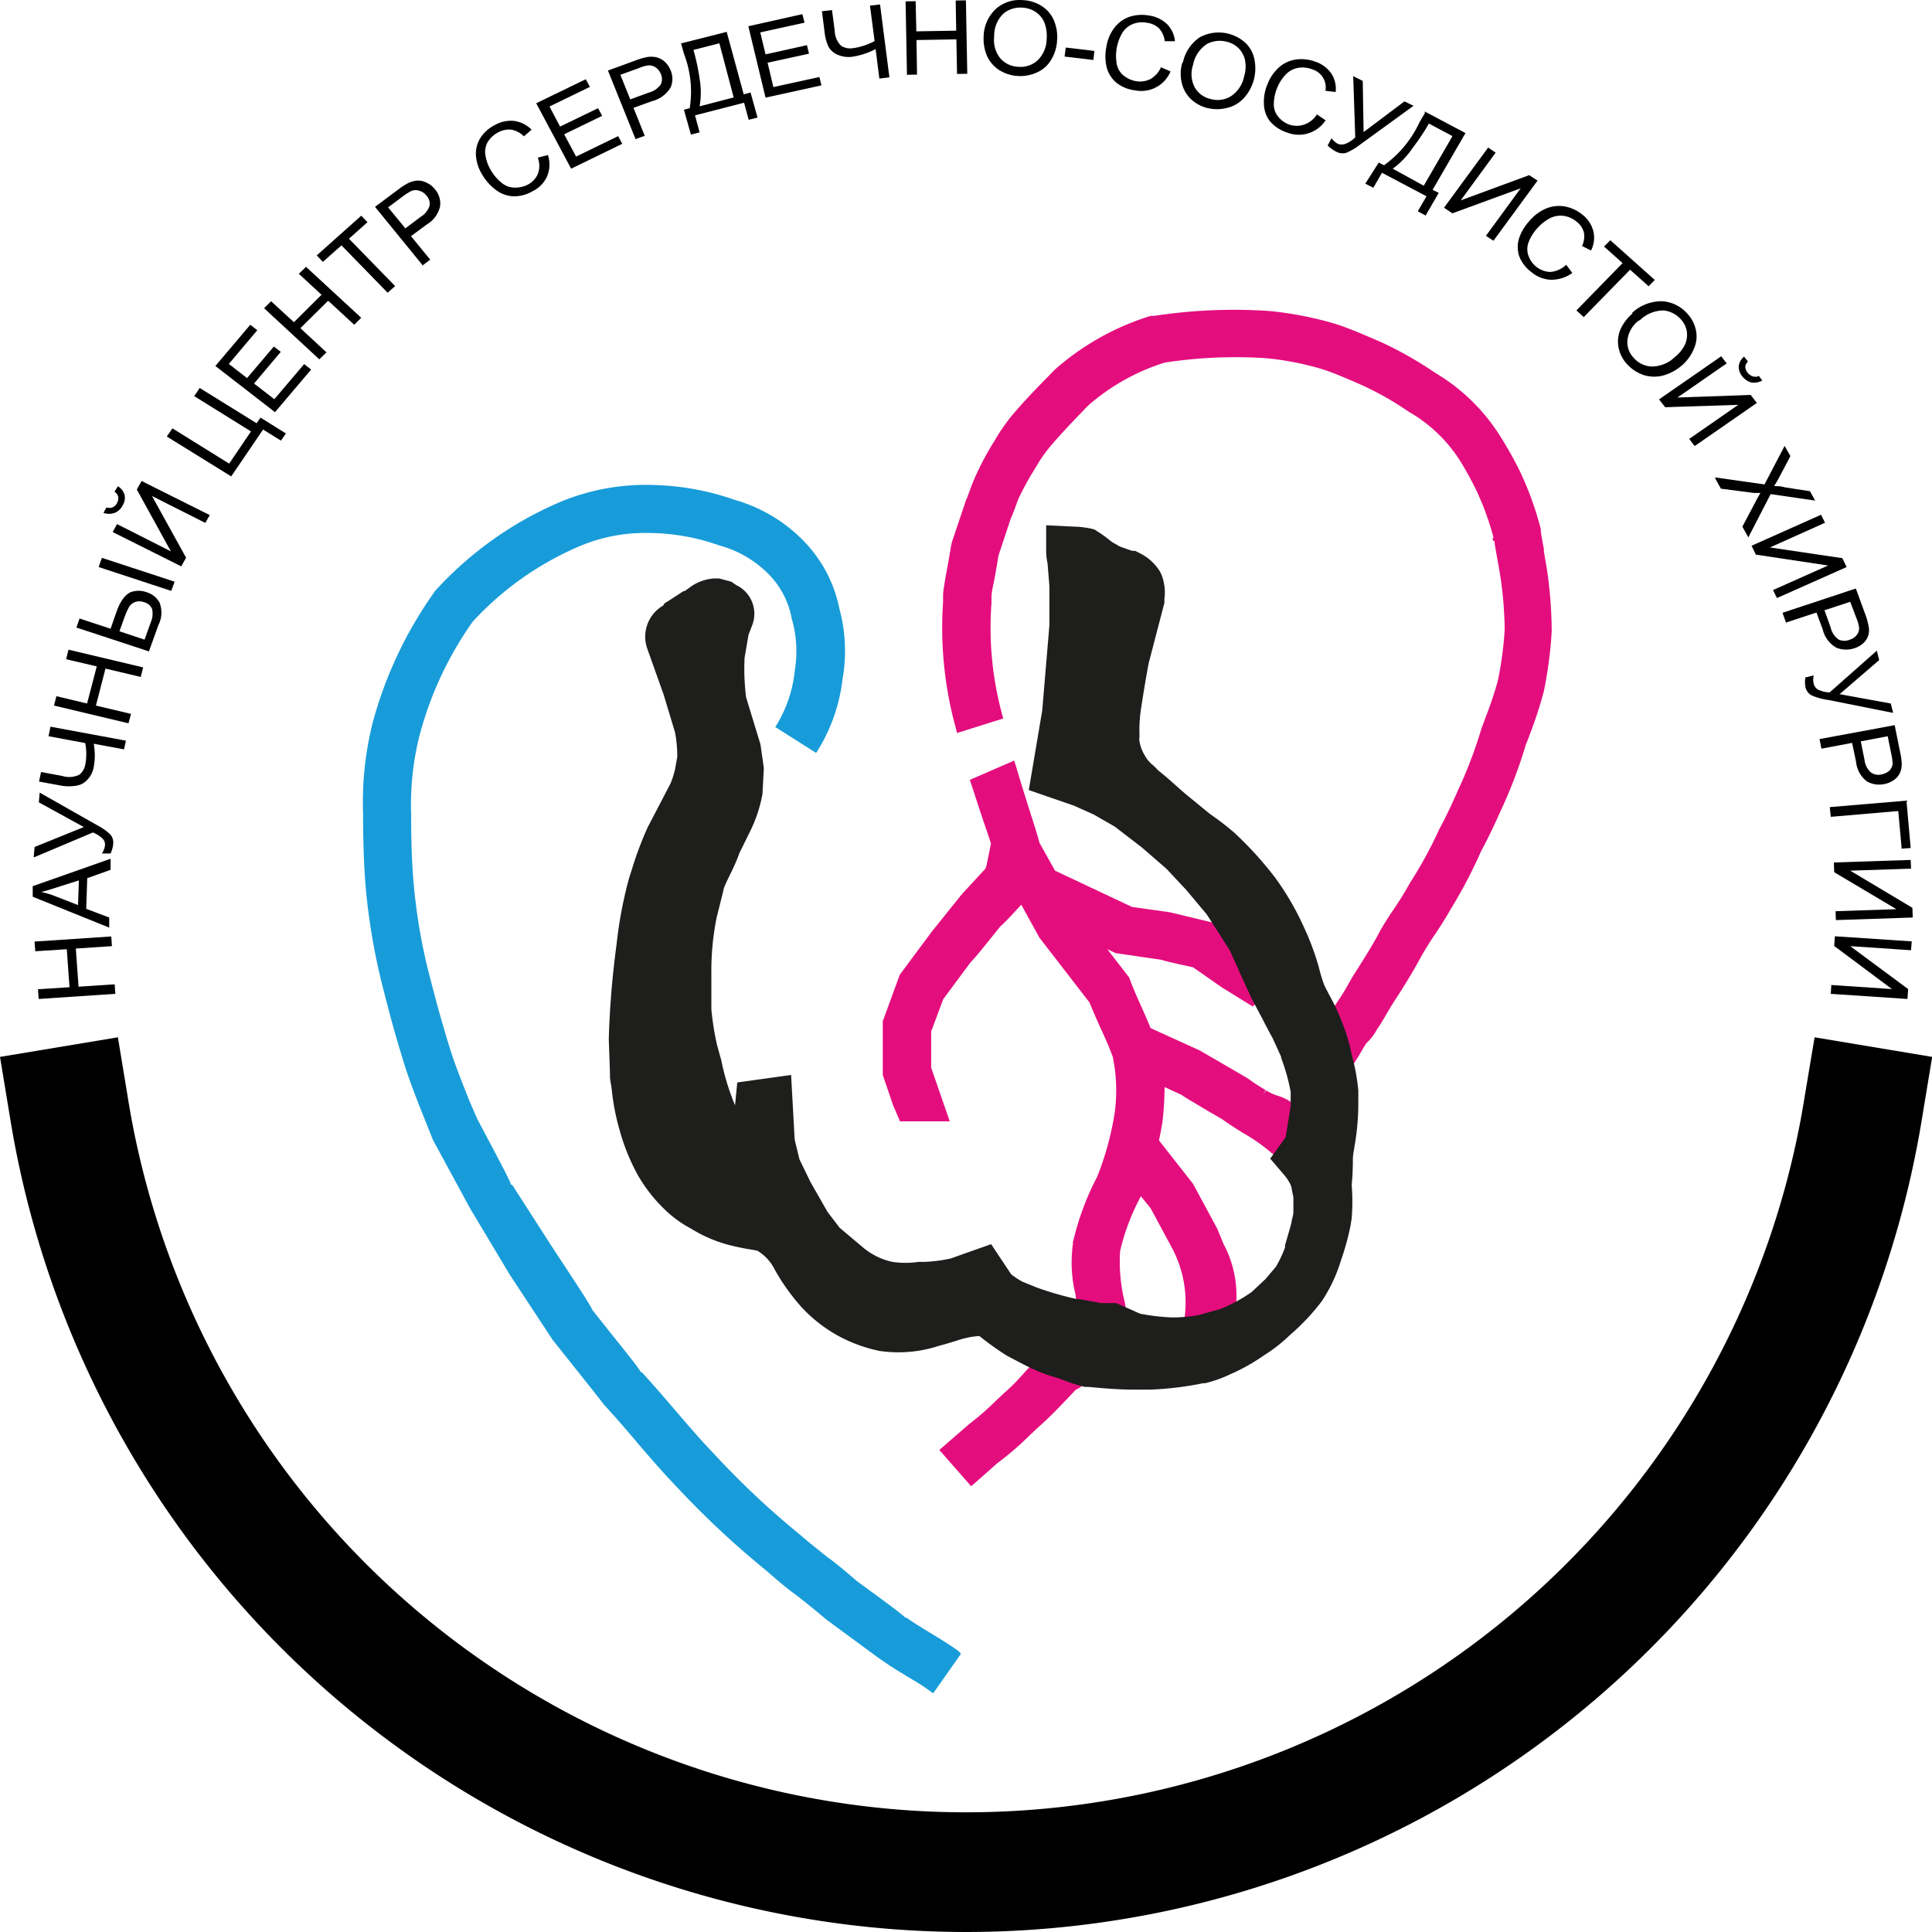 <?xml version="1.0" encoding="UTF-8"?> <svg xmlns="http://www.w3.org/2000/svg" id="Layer_1" data-name="Layer 1" viewBox="0 0 113.39 113.39"> <defs> <style>.cls-1{fill:#189cd9;}.cls-2{fill:#e40d7e;}.cls-3{fill:#1e1e1c;}.cls-4{fill-rule:evenodd;}</style> </defs> <path class="cls-1" d="M302.31,135.34c-.56-.39-1.09-.72-1.64-1.05s-.95-.58-1.42-.91l0,.05c-.29-.28-1.05-.84-2.86-2.16-.46-.4-1-.86-1.59-1.31l-.13-.09c-.54-.43-1.16-.92-1.7-1.39a48.88,48.88,0,0,1-5-4.71c-.77-.8-1.5-1.65-2.27-2.55-.6-.7-1.27-1.48-1.95-2.22l-.05,0c-.23-.4-1-1.31-2.84-3.64l0,0c-.2-.41-.81-1.34-2.34-3.66L276.14,108l-.06,0c-.15-.42-.69-1.41-2-3.89L273.6,103c-.39-1-.8-2-1.09-2.93-.41-1.31-.78-2.63-1.13-4a33.06,33.06,0,0,1-1-5.52c-.12-1.24-.17-2.63-.17-4.27a16.87,16.87,0,0,1,.45-4.49,20.69,20.69,0,0,1,3.16-6.84,18.19,18.19,0,0,1,6.27-4.43,9.87,9.87,0,0,1,4-.78,12.6,12.6,0,0,1,4.2.73,6.41,6.41,0,0,1,3.09,1.89,5,5,0,0,1,1.17,2.42,6.82,6.82,0,0,1,.18,3,7.67,7.67,0,0,1-1,3.11l-.15.24,2.4,1.52.15-.24a10.17,10.17,0,0,0,1.4-4.1,9.42,9.42,0,0,0-.18-4.1,7.92,7.92,0,0,0-1.85-3.73,9.1,9.1,0,0,0-4.29-2.68,15.57,15.57,0,0,0-5-.88,13,13,0,0,0-5.25,1,21.07,21.07,0,0,0-7.36,5.24l-.05.08A23.91,23.91,0,0,0,267.92,81a19.31,19.31,0,0,0-.53,5.26c0,1.65.05,3.15.17,4.46a37.19,37.19,0,0,0,1.07,6c.37,1.48.76,2.86,1.18,4.2.31,1,.74,2.09,1.16,3.14l.49,1.23.05.11,2.17,4,2.33,3.89,2.5,3.8c.06.09,2.53,3.16,3,3.79.69.75,1.32,1.48,1.92,2.19s1.53,1.79,2.39,2.68a52,52,0,0,0,5.26,4.91c.53.47,1.15,1,1.76,1.44l.13.1c.53.42,1.08.86,1.58,1.29l3,2.21c.54.38,1,.69,1.53,1l.11.07c.49.3,1,.58,1.43.91l.23.16,1.63-2.32Z" transform="translate(-246.08 -38.46)"></path> <path class="cls-2" d="M307,118.27l-.13.13,0,0a.78.78,0,0,0-.33.25l-.52.57a9.34,9.34,0,0,1-.89.89l-.58.54a16,16,0,0,1-1.59,1.39l-1.75,1.52,1.87,2.13,1.54-1.36a17.34,17.34,0,0,0,1.9-1.64l.49-.46c.62-.53,1.35-1.3,2.06-2.05.15-.16.19-.18.22-.19a1,1,0,0,0,.34-.25l.3-.3Z" transform="translate(-246.08 -38.46)"></path> <polygon class="cls-3" points="64.37 32.48 61.37 32.48 64.37 32.46 64.37 32.48"></polygon> <polygon class="cls-4" points="6.77 58.33 2.27 58.63 2.23 58.06 4.08 57.94 3.92 55.71 2.07 55.83 2.03 55.26 6.53 54.96 6.57 55.53 4.45 55.67 4.61 57.91 6.73 57.77 6.77 58.33 6.77 58.33"></polygon> <path class="cls-4" d="M252.46,92.89,248,91.09l0-.62,4.57-1.61,0,.65L251.2,90l-.06,1.8,1.35.51,0,.61Zm-1.8-1.31.05-1.45-1.26.4c-.39.13-.7.22-.95.28a5.2,5.2,0,0,1,.85.26l1.31.51Z" transform="translate(-246.08 -38.46)"></path> <path class="cls-4" d="M248.06,88.74l.05-.57L251,87l-2.64-1.45.05-.57,3.35,1.9a3.43,3.43,0,0,1,.81.57.75.75,0,0,1,.15.57,1.66,1.66,0,0,1-.15.53l-.51,0a1,1,0,0,0,.18-.47.48.48,0,0,0-.11-.37,1.68,1.68,0,0,0-.6-.39l-3.46,1.46Z" transform="translate(-246.08 -38.46)"></path> <path class="cls-4" d="M253.48,81.88l-.12.56-1.78-.33a3.73,3.73,0,0,1,0,1.37,1.45,1.45,0,0,1-.37.74,1.08,1.08,0,0,1-.64.35,2.62,2.62,0,0,1-.9,0l-1.3-.24.12-.56,1.24.23a1.36,1.36,0,0,0,1-.07.94.94,0,0,0,.35-.57,3.31,3.31,0,0,0,0-1.29l-2.15-.4.11-.56,4.43.82Z" transform="translate(-246.08 -38.46)"></path> <polygon class="cls-4" points="7.54 42.45 3.17 41.41 3.31 40.86 5.11 41.29 5.68 39.11 3.88 38.69 4.02 38.13 8.4 39.17 8.26 39.73 6.19 39.24 5.63 41.41 7.69 41.9 7.54 42.45 7.54 42.45"></polygon> <path class="cls-4" d="M250.56,75.3l.19-.54,1.82.6.35-1c.23-.64.51-1,.82-1.14a1.35,1.35,0,0,1,.95,0,1.28,1.28,0,0,1,.75.6,1.61,1.61,0,0,1-.06,1.32l-.56,1.55-4.26-1.4Zm4,.71.36-1a1.33,1.33,0,0,0,.09-.8.69.69,0,0,0-.49-.41.72.72,0,0,0-.86.27,4.67,4.67,0,0,0-.31.72l-.26.72,1.47.49Zm-2.69-4.27.19-.54,4.27,1.4-.2.54-4.26-1.4Z" transform="translate(-246.08 -38.46)"></path> <path class="cls-4" d="M252.7,69.67l.25-.45,3.16,1.6-2-3.63.28-.5,4,2-.26.46L255,67.57l2,3.62-.28.51-4-2Zm.11-2.37L253,67a.88.88,0,0,1,.39.5.83.83,0,0,1-.11.62.9.9,0,0,1-.47.44,1,1,0,0,1-.66,0l.18-.32a.52.52,0,0,0,.35,0,.54.54,0,0,0,.26-.24.6.6,0,0,0,.08-.37.44.44,0,0,0-.19-.28Z" transform="translate(-246.08 -38.46)"></path> <polygon class="cls-4" points="9.79 25.62 10.12 25.14 13.45 27.21 14.73 25.32 11.4 23.25 11.72 22.77 15.06 24.84 15.29 24.51 16.78 25.44 16.49 25.86 15.44 25.21 13.57 27.96 9.79 25.62 9.79 25.62"></polygon> <polygon class="cls-4" points="16.14 24.19 12.64 21.48 14.69 19.06 15.1 19.38 13.43 21.36 14.5 22.19 16.07 20.34 16.48 20.65 14.91 22.51 16.1 23.43 17.85 21.37 18.26 21.69 16.14 24.19 16.14 24.19"></polygon> <polygon class="cls-4" points="18.74 21.09 15.5 18.09 15.91 17.68 17.25 18.91 18.87 17.3 17.54 16.07 17.96 15.66 21.2 18.65 20.79 19.06 19.26 17.65 17.63 19.26 19.16 20.68 18.74 21.09 18.74 21.09"></polygon> <polygon class="cls-4" points="22.75 17.18 20.04 14.4 18.95 15.37 18.59 14.99 21.2 12.66 21.57 13.04 20.48 14.01 23.19 16.79 22.75 17.18 22.75 17.18"></polygon> <path class="cls-4" d="M270.86,54l-2.77-3.4,1.34-1a4.35,4.35,0,0,1,.56-.37,1.47,1.47,0,0,1,.57-.17,1.1,1.1,0,0,1,.55.12,1.3,1.3,0,0,1,.49.38,1.27,1.27,0,0,1,.31,1,1.66,1.66,0,0,1-.79,1.08l-.92.68,1.13,1.38-.47.35Zm-1-2.13.92-.69a1.18,1.18,0,0,0,.51-.64.7.7,0,0,0-.18-.6.8.8,0,0,0-.41-.28.66.66,0,0,0-.46,0,3.17,3.17,0,0,0-.47.29l-.91.68,1,1.22Z" transform="translate(-246.08 -38.46)"></path> <path class="cls-4" d="M277.65,47.71l.59-.15a1.83,1.83,0,0,1-.05,1.25,1.79,1.79,0,0,1-.85.87,2.14,2.14,0,0,1-1.18.3,1.88,1.88,0,0,1-1-.39,3,3,0,0,1-.79-.9,2.44,2.44,0,0,1-.36-1.16,1.75,1.75,0,0,1,.28-1,2.19,2.19,0,0,1,.83-.73,1.9,1.9,0,0,1,1.16-.24,1.83,1.83,0,0,1,1,.51l-.45.39a1.45,1.45,0,0,0-.74-.39,1.3,1.3,0,0,0-.77.16,1.52,1.52,0,0,0-.64.61,1.19,1.19,0,0,0-.1.79,2.51,2.51,0,0,0,.29.79,2.71,2.71,0,0,0,.64.76,1.19,1.19,0,0,0,.77.29,1.58,1.58,0,0,0,.77-.17,1.28,1.28,0,0,0,.6-.64,1.35,1.35,0,0,0,0-.93Z" transform="translate(-246.08 -38.46)"></path> <polygon class="cls-4" points="33.52 9.9 31.47 6.06 34.38 4.65 34.62 5.1 32.25 6.25 32.87 7.43 35.1 6.35 35.34 6.8 33.11 7.88 33.81 9.19 36.28 7.99 36.52 8.44 33.52 9.9 33.52 9.9"></polygon> <path class="cls-4" d="M283.37,46.6l-1.61-4,1.59-.58a4.38,4.38,0,0,1,.65-.2,1.51,1.51,0,0,1,.6,0,1.17,1.17,0,0,1,.49.26,1.41,1.41,0,0,1,.35.51,1.26,1.26,0,0,1,0,1,1.78,1.78,0,0,1-1.1.81l-1.08.39.66,1.64-.56.2Zm-.29-2.31,1.09-.4a1.24,1.24,0,0,0,.69-.47.73.73,0,0,0,0-.63.83.83,0,0,0-.31-.38.68.68,0,0,0-.44-.11,2.18,2.18,0,0,0-.54.16l-1.08.39.58,1.44Z" transform="translate(-246.08 -38.46)"></path> <path class="cls-4" d="M286.08,41l2.65-.67,1,3.67.4-.11.41,1.47-.52.13-.27-1-2.88.74.27,1-.51.13-.41-1.46.34-.09a6.19,6.19,0,0,0-.34-3.2l-.17-.61Zm2.22,0-1.52.39.06.22a13.16,13.16,0,0,1,.3,1.47,4.72,4.72,0,0,1,0,1.62l2-.52L288.3,41Z" transform="translate(-246.08 -38.46)"></path> <polygon class="cls-4" points="44.93 5.73 43.92 1.54 47.09 0.83 47.22 1.33 44.62 1.9 44.93 3.19 47.36 2.65 47.48 3.15 45.05 3.68 45.39 5.11 48.09 4.52 48.21 5.01 44.93 5.73 44.93 5.73"></polygon> <path class="cls-4" d="M298.28,43l-.59.07-.22-1.73a4.4,4.4,0,0,1-1.36.45,1.59,1.59,0,0,1-.85-.11,1.08,1.08,0,0,1-.55-.47,2.59,2.59,0,0,1-.23-.83l-.16-1.26.59-.07.16,1.21a1.26,1.26,0,0,0,.38.89,1,1,0,0,0,.67.14,3.74,3.74,0,0,0,1.29-.42l-.27-2.08.59-.07.55,4.28Z" transform="translate(-246.08 -38.46)"></path> <polygon class="cls-4" points="53.23 4.39 53.15 0.08 53.74 0.07 53.78 1.84 56.12 1.8 56.09 0.03 56.69 0.02 56.77 4.33 56.17 4.34 56.13 2.31 53.79 2.35 53.82 4.38 53.23 4.39 53.23 4.39"></polygon> <path class="cls-4" d="M303.81,40.6a2.29,2.29,0,0,1,.73-1.63,2.11,2.11,0,0,1,1.6-.5,2.18,2.18,0,0,1,1.1.36,1.85,1.85,0,0,1,.7.84,2.49,2.49,0,0,1,.18,1.17,2.4,2.4,0,0,1-.36,1.15,1.8,1.8,0,0,1-.84.73,2.34,2.34,0,0,1-1.11.2,2.29,2.29,0,0,1-1.12-.37,1.93,1.93,0,0,1-.7-.85,2.58,2.58,0,0,1-.18-1.1Zm.62,0a1.72,1.72,0,0,0,.34,1.26,1.47,1.47,0,0,0,1.07.52,1.49,1.49,0,0,0,1.14-.38,1.79,1.79,0,0,0,.53-1.25,2.29,2.29,0,0,0-.12-.93,1.39,1.39,0,0,0-.5-.64,1.53,1.53,0,0,0-.79-.27,1.56,1.56,0,0,0-1.12.34,1.79,1.79,0,0,0-.55,1.35Z" transform="translate(-246.08 -38.46)"></path> <polygon class="cls-4" points="62.48 3.32 62.55 2.79 64.23 2.99 64.17 3.52 62.48 3.32 62.48 3.32"></polygon> <path class="cls-4" d="M314.22,42.41l.56.24a1.86,1.86,0,0,1-2.1,1.11,2.15,2.15,0,0,1-1.12-.48,1.76,1.76,0,0,1-.54-.92,2.76,2.76,0,0,1,0-1.18,2.4,2.4,0,0,1,.48-1.11,1.87,1.87,0,0,1,.89-.63,2.35,2.35,0,0,1,1.12-.07,1.92,1.92,0,0,1,1.07.51,1.66,1.66,0,0,1,.46,1l-.6,0a1.37,1.37,0,0,0-.33-.75,1.21,1.21,0,0,0-.7-.33,1.45,1.45,0,0,0-.89.09,1.28,1.28,0,0,0-.6.55,2.67,2.67,0,0,0-.3,1.76,1.15,1.15,0,0,0,.4.69,1.58,1.58,0,0,0,.72.33,1.37,1.37,0,0,0,.88-.13,1.51,1.51,0,0,0,.62-.73Z" transform="translate(-246.08 -38.46)"></path> <path class="cls-4" d="M315.51,42.11a2.34,2.34,0,0,1,1-1.47,2.33,2.33,0,0,1,2.68.35,1.82,1.82,0,0,1,.52,1,2.59,2.59,0,0,1-.64,2.24,1.93,1.93,0,0,1-1,.57,2.4,2.4,0,0,1-1.13,0,2.12,2.12,0,0,1-1-.56,1.92,1.92,0,0,1-.52-1,2.28,2.28,0,0,1,.05-1.1Zm.59.16a1.69,1.69,0,0,0,.09,1.3,1.42,1.42,0,0,0,.94.7,1.49,1.49,0,0,0,1.19-.16,1.8,1.8,0,0,0,.77-1.14,2,2,0,0,0,.07-.93,1.37,1.37,0,0,0-.36-.72,1.44,1.44,0,0,0-.72-.41,1.6,1.6,0,0,0-1.16.13,1.87,1.87,0,0,0-.82,1.23Z" transform="translate(-246.08 -38.46)"></path> <path class="cls-4" d="M323.38,45.18l.5.34a1.88,1.88,0,0,1-2.28.71,2.17,2.17,0,0,1-1-.67,1.73,1.73,0,0,1-.34-1,2.65,2.65,0,0,1,.21-1.16,2.55,2.55,0,0,1,.69-1,1.9,1.9,0,0,1,1-.45,2.39,2.39,0,0,1,1.12.13,1.86,1.86,0,0,1,.94.7,1.64,1.64,0,0,1,.25,1.08l-.6-.07a1.1,1.1,0,0,0-.78-1.26,1.5,1.5,0,0,0-.9-.07,1.32,1.32,0,0,0-.7.43,2.43,2.43,0,0,0-.45.72,2.7,2.7,0,0,0-.2.95,1.12,1.12,0,0,0,.26.75,1.49,1.49,0,0,0,.64.46,1.37,1.37,0,0,0,.89,0,1.45,1.45,0,0,0,.75-.61Z" transform="translate(-246.08 -38.46)"></path> <path class="cls-4" d="M325.52,42.94l.54.27.05,3,2.4-1.8.53.26-3.1,2.25a3.66,3.66,0,0,1-.85.51.8.8,0,0,1-.61-.08A2,2,0,0,1,324,47l.23-.43a1,1,0,0,0,.39.34.62.62,0,0,0,.4,0,1.61,1.61,0,0,0,.6-.39l-.12-3.62Z" transform="translate(-246.08 -38.46)"></path> <path class="cls-4" d="M329.69,45l2.4,1.27-1.93,3.33.36.18-.77,1.33-.46-.25.51-.88-2.61-1.38-.51.88-.47-.24L327,48l.31.16a6.47,6.47,0,0,0,2.08-2.52l.32-.55Zm1.62,1.44-1.37-.73-.11.2a14.53,14.53,0,0,1-.86,1.26,4.86,4.86,0,0,1-1.15,1.19l1.82,1,1.67-2.88Z" transform="translate(-246.08 -38.46)"></path> <polygon class="cls-4" points="87.34 8.66 87.78 8.96 85.73 11.76 89.75 10.28 90.24 10.6 87.65 14.13 87.21 13.84 89.25 11.05 85.24 12.52 84.75 12.19 87.34 8.66 87.34 8.66"></polygon> <path class="cls-4" d="M338,54l.36.48a2.1,2.1,0,0,1-1.24.4,1.9,1.9,0,0,1-1.16-.45,2.11,2.11,0,0,1-.72-.94,1.75,1.75,0,0,1,0-1.06,2.84,2.84,0,0,1,.6-1,2.63,2.63,0,0,1,1-.74,2,2,0,0,1,1.1-.11,2.29,2.29,0,0,1,1,.47,1.8,1.8,0,0,1,.66,1,1.68,1.68,0,0,1-.14,1.11l-.53-.26a1.31,1.31,0,0,0,.11-.8,1.18,1.18,0,0,0-.43-.63,1.51,1.51,0,0,0-.83-.35,1.39,1.39,0,0,0-.81.19,2.65,2.65,0,0,0-.66.54,2.57,2.57,0,0,0-.52.84,1.13,1.13,0,0,0,0,.79,1.41,1.41,0,0,0,.45.63,1.36,1.36,0,0,0,.84.31A1.52,1.52,0,0,0,338,54Z" transform="translate(-246.08 -38.46)"></path> <polygon class="cls-4" points="92.52 18.22 95.23 15.44 94.14 14.47 94.51 14.1 97.12 16.43 96.76 16.8 95.67 15.83 92.95 18.61 92.52 18.22 92.52 18.22"></polygon> <path class="cls-4" d="M341.88,56.81a2.55,2.55,0,0,1,1.73-.67,2.12,2.12,0,0,1,1.5.73,2,2,0,0,1,.51,1,1.73,1.73,0,0,1-.13,1.07,2.54,2.54,0,0,1-.74,1,2.83,2.83,0,0,1-1.1.57,2.09,2.09,0,0,1-1.14-.05,2.34,2.34,0,0,1-.93-.62,2,2,0,0,1-.51-1,1.83,1.83,0,0,1,.13-1.08,2.68,2.68,0,0,1,.68-.89Zm.4.45a1.68,1.68,0,0,0-.68,1.12,1.32,1.32,0,0,0,.37,1.09,1.45,1.45,0,0,0,1.08.5,1.94,1.94,0,0,0,1.3-.53,2.26,2.26,0,0,0,.61-.73,1.41,1.41,0,0,0,.12-.8,1.37,1.37,0,0,0-.36-.72,1.57,1.57,0,0,0-1-.51,2,2,0,0,0-1.4.58Z" transform="translate(-246.08 -38.46)"></path> <path class="cls-4" d="M347.1,59.37l.32.42-2.89,2,4.3-.15.36.47-3.65,2.53-.32-.42,2.88-2-4.29.14-.36-.46,3.65-2.53Zm2.19,1.13.22.29a1,1,0,0,1-.64.12,1,1,0,0,1-.54-.37.85.85,0,0,1-.2-.6.84.84,0,0,1,.31-.55l.23.29a.49.49,0,0,0-.16.31.65.65,0,0,0,.42.55.52.52,0,0,0,.36,0Z" transform="translate(-246.08 -38.46)"></path> <path class="cls-4" d="M346.75,66.48l2.89.41,1.18-2.26.34.6-.64,1.21a5.94,5.94,0,0,1-.32.55c.19,0,.4,0,.62.07l1.49.23.3.55L350,67.46,348.69,70l-.35-.63.89-1.68.17-.3-.4,0-1.92-.25-.33-.6Z" transform="translate(-246.08 -38.46)"></path> <polygon class="cls-4" points="106.88 30.21 107.11 30.68 103.88 32.13 108.13 32.76 108.38 33.28 104.29 35.1 104.06 34.63 107.29 33.19 103.05 32.55 102.8 32.03 106.88 30.21 106.88 30.21"></polygon> <path class="cls-4" d="M350.71,74.42,355,73l.56,1.53a3.85,3.85,0,0,1,.18.64,1.15,1.15,0,0,1,0,.56,1.12,1.12,0,0,1-.29.47,1.54,1.54,0,0,1-1.58.28,1.66,1.66,0,0,1-.81-1.07l-.37-1L350.9,75l-.19-.54Zm2.43-.2.38,1.06A1.16,1.16,0,0,0,354,76a.81.81,0,0,0,.65,0,.78.78,0,0,0,.41-.28.6.6,0,0,0,.13-.42,1.92,1.92,0,0,0-.14-.52l-.38-1-1.52.5Z" transform="translate(-246.08 -38.46)"></path> <path class="cls-4" d="M356.23,76.64l.14.56-2.32,2,3,.55.14.55-3.81-.76a3.54,3.54,0,0,1-1-.28.73.73,0,0,1-.34-.49,1.57,1.57,0,0,1,0-.55l.49-.12a1,1,0,0,0,0,.5.54.54,0,0,0,.23.32,1.69,1.69,0,0,0,.7.18l2.78-2.46Z" transform="translate(-246.08 -38.46)"></path> <path class="cls-4" d="M352.85,81.84l4.43-.82.32,1.59a3.37,3.37,0,0,1,.09.65,1.2,1.2,0,0,1-.1.56,1,1,0,0,1-.36.42,1.37,1.37,0,0,1-.58.24,1.43,1.43,0,0,1-1-.16,1.64,1.64,0,0,1-.64-1.17l-.23-1.09-1.8.34-.11-.56Zm2.44.13.22,1.09a1.14,1.14,0,0,0,.37.73.76.76,0,0,0,.64.12,1,1,0,0,0,.45-.22.71.71,0,0,0,.19-.4,3,3,0,0,0-.07-.53l-.22-1.09-1.58.3Z" transform="translate(-246.08 -38.46)"></path> <polygon class="cls-4" points="111.89 46.99 112.14 49.77 111.61 49.81 111.41 47.6 107.45 47.94 107.39 47.37 111.89 46.99 111.89 46.99"></polygon> <polygon class="cls-4" points="112.14 50.47 112.16 50.98 108.59 51.1 112.24 53.28 112.26 53.85 107.75 54 107.73 53.48 111.3 53.36 107.65 51.19 107.63 50.62 112.14 50.47 112.14 50.47"></polygon> <polygon class="cls-4" points="112.2 55.25 112.16 55.77 108.59 55.53 111.99 58.05 111.95 58.63 107.45 58.33 107.48 57.81 111.04 58.05 107.65 55.52 107.69 54.95 112.2 55.25 112.2 55.25"></polygon> <path d="M302.78,151.85a56.88,56.88,0,0,1-56.13-47.91l-.57-3.45L253,99.34l.57,3.46a49.83,49.83,0,0,0,98.43,0l.58-3.46,6.9,1.15L358.9,104A56.87,56.87,0,0,1,302.78,151.85Z" transform="translate(-246.08 -38.46)"></path> <path class="cls-2" d="M336.9,72.08c-.06-.41-.14-.84-.21-1.26l0-.15c-.07-.35-.13-.69-.18-1l0-.16a19,19,0,0,0-1.22-3.38,22.75,22.75,0,0,0-1.18-2.1,11.34,11.34,0,0,0-3.75-3.66l-.14-.09a22.09,22.09,0,0,0-3.08-1.74l-.42-.18c-.72-.31-1.46-.63-2.26-.89a20.74,20.74,0,0,0-3.91-.76,31,31,0,0,0-6.74.29l-.2,0a15.31,15.31,0,0,0-5.63,3.16l-.26.27c-.76.77-1.48,1.51-2.27,2.44a11.73,11.73,0,0,0-1,1.46l-.18.29a17,17,0,0,0-1,1.93c-.11.26-.21.52-.3.77s-.13.35-.2.51l-.82,2.44-.06.27c-.06.39-.13.78-.21,1.22s-.19,1-.25,1.54c0,.1,0,.48,0,.48a22.11,22.11,0,0,0,.75,7.42l.07.28,2.71-.85-.07-.26a19.36,19.36,0,0,1-.62-6.5v-.35c0-.34.12-.76.21-1.27s.14-.78.2-1.18l.73-2.2c.06-.12.14-.32.24-.59s.14-.39.21-.56a16.08,16.08,0,0,1,.86-1.59l.19-.31a8.37,8.37,0,0,1,.77-1.11c.7-.83,1.35-1.5,2.13-2.31l.17-.17a12.52,12.52,0,0,1,4.46-2.49,27.34,27.34,0,0,1,5.91-.26,17.13,17.13,0,0,1,3.31.64c.67.21,1.35.51,2,.79l.41.18a18.06,18.06,0,0,1,2.68,1.53l.14.08a8.69,8.69,0,0,1,2.88,2.8,19.46,19.46,0,0,1,1,1.83,16.64,16.64,0,0,1,1,2.81c.06.4.13.8.2,1.18s.14.8.2,1.19a22.77,22.77,0,0,1,.22,2.9,20.72,20.72,0,0,1-.4,3,22.31,22.31,0,0,1-.73,2.18l-.23.62a26,26,0,0,1-1.32,3.5c-.35.79-.73,1.63-1.16,2.42a24.69,24.69,0,0,1-1.72,3.15c-.29.52-.58,1-.88,1.44s-.68,1-1,1.62c-.45.82-1,1.68-1.51,2.48-.29.51-.55,1-.83,1.37l-.09.15-.19.28-.41.41-.11.12,1.09,3.51.34-.35a11.36,11.36,0,0,0,.73-1.13l.29-.48a3.23,3.23,0,0,0,.64-.83l.09-.13c.3-.46.59-1,.87-1.44.5-.76,1.07-1.67,1.57-2.59.27-.5.59-1,.89-1.44s.65-1,.95-1.53A27.72,27.72,0,0,0,333,88.43c.43-.79.84-1.67,1.21-2.5a28.09,28.09,0,0,0,1.43-3.79h0a5.67,5.67,0,0,0,.21-.54,24.17,24.17,0,0,0,.83-2.53,24.14,24.14,0,0,0,.47-3.57A25.58,25.58,0,0,0,336.9,72.08Zm-.72-2.54Z" transform="translate(-246.08 -38.46)"></path> <path class="cls-2" d="M322.23,103.45a2.82,2.82,0,0,0-1.16-.68,3,3,0,0,1-.69-.32l-.15.24h0l.12-.26a11.78,11.78,0,0,1-1.07-.7l-2.77-1.61-2.9-1.32c-.17-.41-.34-.81-.53-1.23s-.48-1.07-.67-1.58l-.06-.16-1.28-1.66.49.23,2.68.39v0c.27.09.81.21,1.86.44l1.69,1.18,1.81,1.12.41-.36-1.69-3.86-1-.69L314.73,92l-2.21-.31L308,89.56l-.91-1.63c-.11-.4-.24-.83-.39-1.3s-.62-1.93-1-3.23l-.1-.3L303,84.23l.08.24c.35,1.07.73,2.24,1,3l.16.5-.27,1.33-.07.16-1.36,1.47-1.79,2.23s-1.76,2.37-1.76,2.37l-.1.13-1,2.74,0,3.15.61,1.79.4.93h2.92l-1.09-3.15V99l.71-1.9,1.61-2.17,0,0c.25-.24.72-.83,1.74-2.1l0,0c.21-.17.56-.55,1.23-1.27l1.07,1.94,2.93,3.79c.22.53.45,1.07.7,1.61s.49,1.09.67,1.59a9.69,9.69,0,0,1,.09,3.42,17.6,17.6,0,0,1-1,3.6,16,16,0,0,0-1.37,3.62l-.06.22h0a.74.74,0,0,0,0,.12,7.9,7.9,0,0,0,.16,3c0,.21.09.44.13.7l0,.2,2.93.51-.18-1a9.85,9.85,0,0,1-.27-3h0a12.88,12.88,0,0,1,1.15-3.08l.07-.13.57.7,1.29,2.4a6.79,6.79,0,0,1,.69,4.12l0,.37,3-.67v-.22a6.42,6.42,0,0,0-.71-3.92l-.35-.86-1.43-2.65-2-2.55c.08-.37.15-.74.21-1.13a18.13,18.13,0,0,0,.12-2l1,.46,0,0c.23.17.71.44,1.64,1l.76.44c.37.27.78.53,1.23.81a10,10,0,0,1,1.67,1.18l.1-.1-.09.1.38.37.32.31,1.1-3.14Z" transform="translate(-246.08 -38.46)"></path> <path class="cls-2" d="M314.15,59.48h.09l.07,0Z" transform="translate(-246.08 -38.46)"></path> <polygon class="cls-2" points="68.13 21.3 68 20.75 68.17 20.71 68.32 21.25 68.2 21.29 68.2 21.28 68.13 21.3"></polygon> <path class="cls-2" d="M304.25,71.09l0-.08a.51.51,0,0,0,0-.13Z" transform="translate(-246.08 -38.46)"></path> <polygon class="cls-2" points="58.43 32.72 57.89 32.57 57.94 32.36 58.49 32.46 58.43 32.72"></polygon> <path class="cls-2" d="M324.5,97.82s0,0,0,0h0Z" transform="translate(-246.08 -38.46)"></path> <polygon class="cls-2" points="78.61 59.57 78.51 59.48 78.52 59.5 78.16 59.22 78.23 59.15 78.23 59.15 78.25 59.13 78.61 59.56 78.59 59.55 78.61 59.57 78.61 59.56 78.61 59.57"></polygon> <path class="cls-2" d="M334,70a.29.29,0,0,0,0,.09v0Z" transform="translate(-246.08 -38.46)"></path> <polygon class="cls-2" points="87.63 31.75 87.6 31.58 88.16 31.48 88.18 31.62 87.63 31.75"></polygon> <path class="cls-2" d="M311.35,111.89l0-.11v-.06Z" transform="translate(-246.08 -38.46)"></path> <polygon class="cls-2" points="65.55 73.5 65 73.37 65.03 73.2 65.59 73.31 65.55 73.5"></polygon> <path class="cls-3" d="M325.8,103.07l0-.6a11.69,11.69,0,0,0-.32-1.85c-.05-.19-.1-.4-.14-.6a10.86,10.86,0,0,0-.5-1.58,11.4,11.4,0,0,0-.69-1.48c-.13-.26-.27-.51-.36-.71a8.43,8.43,0,0,1-.3-1,15.47,15.47,0,0,0-.84-2.28,16.34,16.34,0,0,0-1.73-3,21,21,0,0,0-2.4-2.64,16.49,16.49,0,0,0-1.43-1.1l-1.22-1c-.31-.25-.6-.51-.88-.76s-.6-.53-.93-.79c-.1-.11-.2-.21-.31-.31a1.83,1.83,0,0,1-.48-.57,2.47,2.47,0,0,1-.26-.59l-.05-.21a.93.93,0,0,1,0-.32,8.38,8.38,0,0,1,.11-1.77c.13-.85.27-1.7.43-2.54l.92-3.53,0-.23a2.89,2.89,0,0,0-.17-1.42l-.1-.2A2.88,2.88,0,0,0,313,70.94l-.3-.15h-.16l-.25-.08-.3-.11a1.12,1.12,0,0,1-.3-.13l-.3-.17a3,3,0,0,1-.3-.23,6.58,6.58,0,0,0-.57-.4l-.2-.13-.23-.06a5,5,0,0,0-.93-.11l-1.68-.08v1.58a3.36,3.36,0,0,0,.08.64l.11,1.35v2.29l-.42,5-.79,4.68,2.64.91,1.18.53,1.22.7,1.6,1.23,1.44,1.25,1.17,1.25,1.19,1.42,1.34,2.09c.13.26.24.53.36.79s.3.69.45,1l.5,1.09.05.09.59,1.11c.19.38.39.75.59,1.12l.49,1.07,0,.06a11.8,11.8,0,0,1,.56,2l0,.84-.3,1.83-.9,1.25.76.89a2.89,2.89,0,0,1,.42.61,1.32,1.32,0,0,1,.1.38l.08.39V109c0,.16,0,.4,0,.48l0,.16a3.41,3.41,0,0,1-.1.46c0,.15-.07.29-.1.44l-.29,1,0,.13a6.81,6.81,0,0,1-.54,1.14l-.6.71-.82.77a9,9,0,0,1-1.85,1l-1.33.37a11.1,11.1,0,0,1-1.24.12l-.26,0a12,12,0,0,1-1.87-.22l-1.39-.62-.26,0-.42,0h-.21l-1.31-.24h-.14a19.37,19.37,0,0,1-2.32-.67l-.86-.35a4.43,4.43,0,0,1-.66-.44l-1.17-1.76-2.37.84a8.66,8.66,0,0,1-1.54.2l-.34,0a5.3,5.3,0,0,1-1.55,0,4,4,0,0,1-1.7-.83l-1.39-1.17-.71-.93-1-1.75L293,106.5l-.28-1.15-.21-3.8-3.16.44-.13,1.34a14.08,14.08,0,0,1-.81-2.65l-.25-.9a16.51,16.51,0,0,1-.33-2.09V95.51a15.85,15.85,0,0,1,.31-3.2l.39-1.56c0-.19.36-.87.53-1.23s.33-.74.42-1l.63-1.28a8.2,8.2,0,0,0,.72-2.18l.08-1.53-.2-1.39-.84-2.75a13.19,13.19,0,0,1-.09-2.32l.23-1.35.23-.6a1.86,1.86,0,0,0-.91-2.3l-.13-.08L289,72.6l-.71-.19-.31,0a2.7,2.7,0,0,0-1.49.58l-.23.16-.06,0c-.84.55-1.06.69-1.11.71L285,74a2.11,2.11,0,0,0-.92,2.56l.95,2.67.67,2.22a7.88,7.88,0,0,1,.13,1.43l-.14.77a5.36,5.36,0,0,1-.26.8L284.1,87a20.27,20.27,0,0,0-.93,2.47L283,90a24.81,24.81,0,0,0-.73,3.86,52.78,52.78,0,0,0-.46,5.55v.06l.07,2,0,.18c0,.2.07.45.1.72a13.57,13.57,0,0,0,.48,2.47,12,12,0,0,0,1.09,2.65l.06.1a9,9,0,0,0,1.52,1.89,6.7,6.7,0,0,0,1.51,1.09,8.16,8.16,0,0,0,2.08.92,13.62,13.62,0,0,0,1.46.31l.34.06a2.61,2.61,0,0,1,1,1.06,12.24,12.24,0,0,0,1.57,2.22,8.48,8.48,0,0,0,2.26,1.76,8.72,8.72,0,0,0,2.37.85,7.64,7.64,0,0,0,3.49-.31c.39-.1.71-.2,1-.29a5.17,5.17,0,0,1,1.35-.28,16.92,16.92,0,0,0,1.59,1.14s1.27.69,1.7.86a7.5,7.5,0,0,0,1.12.41c.2.06.41.13.63.22a8.56,8.56,0,0,0,1.16.36l.21,0c.87.08,1.79.16,2.72.16l.83,0a19,19,0,0,0,3.18-.38l.12,0a7.65,7.65,0,0,0,1.5-.54,11.1,11.1,0,0,0,1.95-1.1,9,9,0,0,0,1.52-1.19,12.78,12.78,0,0,0,1.88-2,9.21,9.21,0,0,0,1.12-2.4,15,15,0,0,0,.55-2l.07-.43a12.41,12.41,0,0,0,0-2c.05-.41.06-.84.07-1.23v-.23c0-.3.07-.56.1-.81A14.32,14.32,0,0,0,325.8,103.07Z" transform="translate(-246.08 -38.46)"></path> </svg> 